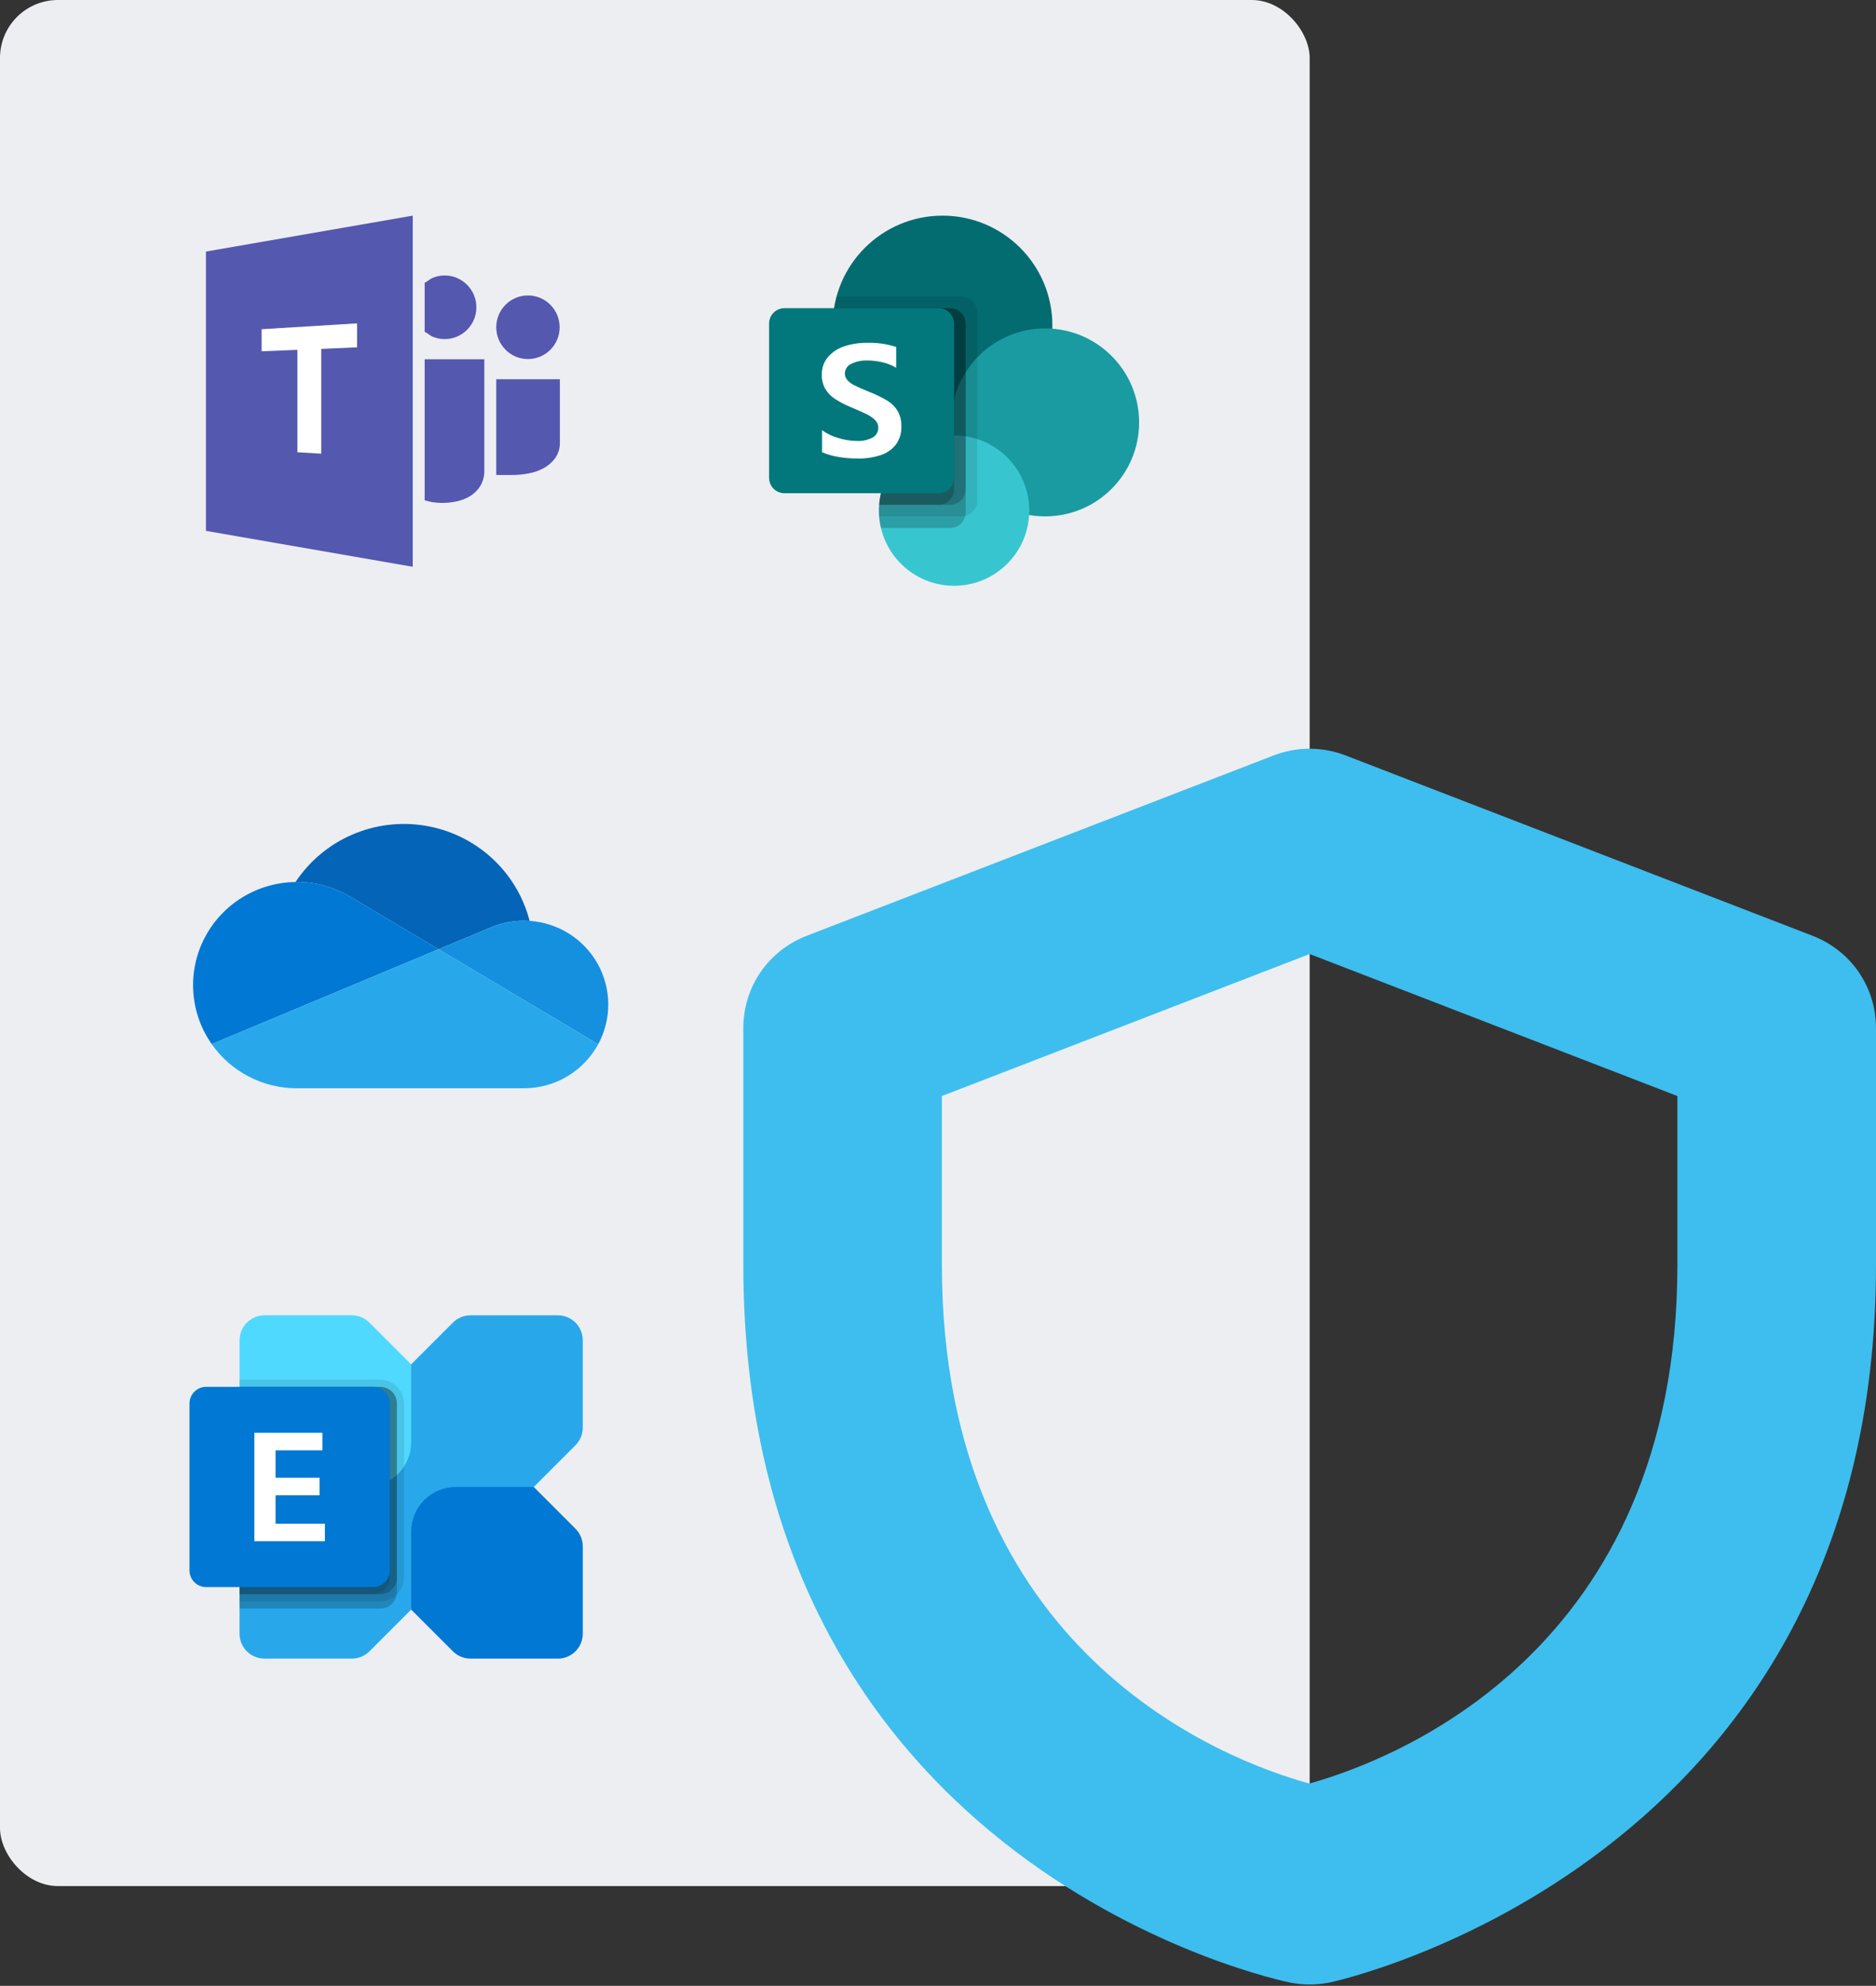 <svg width="583" height="617" viewBox="0 0 583 617" fill="none" xmlns="http://www.w3.org/2000/svg">
<rect x="0" y="0" width="583" height="617" fill="#333333" stroke="none"/>
<rect width="407" height="586" rx="18" fill="#EDEEF2"/>
<g clip-path="url(#clip0_947_1665)">
<path d="M292.907 135.282C311.762 135.282 327.048 119.997 327.048 101.141C327.048 82.285 311.762 67 292.907 67C274.051 67 258.766 82.285 258.766 101.141C258.766 119.997 274.051 135.282 292.907 135.282Z" fill="#036C70"/>
<path d="M324.8 160.438C340.927 160.438 354 147.365 354 131.239C354 115.112 340.927 102.039 324.8 102.039C308.674 102.039 295.601 115.112 295.601 131.239C295.601 147.365 308.674 160.438 324.8 160.438Z" fill="#1A9BA1"/>
<path d="M296.501 182.003C309.403 182.003 319.861 171.544 319.861 158.642C319.861 145.741 309.403 135.282 296.501 135.282C283.6 135.282 273.141 145.741 273.141 158.642C273.141 171.544 283.6 182.003 296.501 182.003Z" fill="#37C6D0"/>
<path opacity="0.1" d="M298.898 92.156H259.961C258.584 97.221 258.393 102.535 259.402 107.686C260.411 112.837 262.593 117.686 265.779 121.857C268.965 126.028 273.07 129.409 277.774 131.737C282.478 134.065 287.656 135.278 292.904 135.282C293.9 135.282 294.883 135.236 295.862 135.153L295.879 135.289C289.793 135.451 284.01 137.982 279.763 142.344C275.515 146.706 273.138 152.554 273.139 158.642C273.139 159.246 273.161 159.844 273.207 160.438H298.898C300.167 160.434 301.383 159.928 302.28 159.031C303.178 158.133 303.684 156.917 303.688 155.648V96.946C303.684 95.677 303.178 94.461 302.28 93.563C301.383 92.666 300.167 92.16 298.898 92.156V92.156Z" fill="black"/>
<path opacity="0.2" d="M295.303 95.751H259.185C258.409 100.628 258.7 105.616 260.037 110.37C261.375 115.124 263.727 119.532 266.932 123.289C270.137 127.047 274.119 130.065 278.602 132.135C283.086 134.206 287.966 135.279 292.904 135.282C293.9 135.282 294.883 135.236 295.862 135.153L295.879 135.289C292.407 135.384 289 136.251 285.905 137.827C282.81 139.403 280.105 141.65 277.987 144.402C275.869 147.155 274.391 150.345 273.66 153.741C272.93 157.137 272.965 160.652 273.763 164.033H295.301C296.57 164.029 297.786 163.523 298.684 162.625C299.581 161.728 300.087 160.512 300.091 159.243V100.541C300.087 99.272 299.581 98.056 298.684 97.159C297.787 96.261 296.572 95.755 295.303 95.751V95.751Z" fill="black"/>
<path opacity="0.2" d="M295.303 95.751H259.185C258.409 100.628 258.7 105.616 260.037 110.37C261.375 115.124 263.727 119.532 266.932 123.289C270.137 127.047 274.119 130.065 278.602 132.135C283.086 134.206 287.966 135.279 292.904 135.282C293.9 135.282 294.883 135.236 295.862 135.153L295.879 135.289C290.103 135.441 284.588 137.729 280.399 141.71C276.211 145.691 273.647 151.083 273.202 156.844H295.301C296.57 156.84 297.786 156.334 298.684 155.437C299.581 154.539 300.087 153.323 300.091 152.054V100.541C300.087 99.272 299.581 98.056 298.684 97.159C297.787 96.261 296.572 95.755 295.303 95.751V95.751Z" fill="black"/>
<path opacity="0.2" d="M291.706 95.751H259.185C258.409 100.628 258.7 105.616 260.037 110.37C261.375 115.124 263.727 119.532 266.932 123.289C270.137 127.047 274.119 130.065 278.602 132.135C283.086 134.206 287.966 135.279 292.904 135.282C293.9 135.282 294.883 135.236 295.862 135.153L295.879 135.289C290.103 135.441 284.588 137.729 280.399 141.71C276.211 145.691 273.647 151.083 273.202 156.844H291.706C292.975 156.84 294.192 156.334 295.089 155.437C295.987 154.539 296.493 153.323 296.496 152.054V100.541C296.493 99.272 295.987 98.055 295.089 97.158C294.192 96.26 292.975 95.754 291.706 95.751Z" fill="black"/>
<path d="M243.79 95.751H291.709C292.979 95.751 294.197 96.255 295.096 97.154C295.994 98.052 296.499 99.27 296.499 100.541V148.459C296.499 149.73 295.994 150.948 295.096 151.846C294.197 152.745 292.979 153.249 291.709 153.249H243.79C242.52 153.249 241.301 152.745 240.403 151.846C239.505 150.948 239 149.73 239 148.459V100.541C239 99.27 239.505 98.052 240.403 97.154C241.301 96.255 242.52 95.751 243.79 95.751V95.751Z" fill="#03787C"/>
<path d="M259.378 123.872C258.168 123.069 257.157 122 256.423 120.746C255.709 119.435 255.353 117.96 255.391 116.468C255.326 114.446 256.008 112.47 257.307 110.919C258.667 109.368 260.427 108.219 262.394 107.598C264.639 106.861 266.989 106.499 269.351 106.527C272.457 106.413 275.558 106.847 278.512 107.81V114.279C277.227 113.5 275.827 112.929 274.364 112.586C272.777 112.195 271.149 111.999 269.515 112.002C267.793 111.941 266.083 112.303 264.534 113.057C263.949 113.31 263.451 113.729 263.1 114.261C262.75 114.794 262.563 115.418 262.563 116.056C262.555 116.844 262.856 117.605 263.4 118.176C264.046 118.846 264.809 119.392 265.652 119.787C266.596 120.257 268.004 120.88 269.878 121.656C270.087 121.722 270.29 121.804 270.486 121.9C272.334 122.623 274.117 123.503 275.816 124.53C277.103 125.323 278.184 126.41 278.968 127.703C279.776 129.165 280.17 130.821 280.108 132.49C280.198 134.56 279.565 136.596 278.317 138.249C277.069 139.771 275.4 140.891 273.519 141.47C271.309 142.164 269.003 142.5 266.687 142.466C264.613 142.474 262.543 142.304 260.498 141.956C258.768 141.681 257.078 141.194 255.467 140.504V133.671C257.007 134.772 258.73 135.593 260.554 136.097C262.368 136.663 264.253 136.966 266.152 136.995C267.912 137.107 269.668 136.734 271.23 135.916C271.762 135.61 272.202 135.165 272.502 134.63C272.803 134.094 272.954 133.487 272.939 132.874C272.942 132.441 272.859 132.013 272.695 131.613C272.531 131.213 272.288 130.85 271.982 130.546C271.21 129.79 270.318 129.168 269.342 128.706C268.218 128.14 266.557 127.397 264.361 126.478C262.618 125.777 260.95 124.904 259.381 123.872H259.378Z" fill="white"/>
</g>
<g clip-path="url(#clip1_947_1665)">
<path d="M157.103 108.665C158.004 109.569 159.066 110.287 160.24 110.788C162.688 111.816 165.445 111.816 167.898 110.788C170.263 109.777 172.148 107.892 173.15 105.519C174.176 103.063 174.176 100.297 173.15 97.837C172.143 95.464 170.263 93.574 167.898 92.568C165.45 91.54 162.692 91.54 160.24 92.568C157.875 93.578 155.99 95.464 154.988 97.837C153.962 100.292 153.962 103.059 154.988 105.519C155.487 106.692 156.207 107.762 157.103 108.665ZM154.221 117.831V147.583H159.163C160.863 147.574 162.554 147.416 164.221 147.101C165.898 146.805 167.515 146.239 169.011 145.424C170.425 144.655 171.644 143.57 172.582 142.264C173.566 140.813 174.06 139.085 173.991 137.329V117.831H154.221ZM138.202 105.357C139.514 105.366 140.816 105.102 142.026 104.583C144.391 103.573 146.271 101.687 147.274 99.315C148.299 96.859 148.299 94.093 147.269 91.632C146.262 89.26 144.382 87.369 142.017 86.364C140.807 85.845 139.504 85.581 138.188 85.59C136.881 85.581 135.587 85.845 134.386 86.364C133.49 86.748 133.208 87.249 131.975 87.851V103.096C133.213 103.703 133.49 104.199 134.386 104.583C135.592 105.107 136.89 105.366 138.202 105.357ZM131.975 155.451C133.213 155.72 133.657 155.928 134.534 156.049C135.495 156.188 136.465 156.257 137.435 156.262C138.932 156.253 140.428 156.095 141.892 155.78C143.384 155.479 144.816 154.918 146.119 154.126C147.398 153.338 148.475 152.263 149.269 150.989C150.147 149.501 150.576 147.787 150.512 146.059V111.631H131.975V155.451V155.451ZM64 164.941L128.266 176.098V67L64 78.158V164.941Z" fill="#5558AF"/>
<path d="M110.963 100.473L81.303 102.285V109.147L92.426 108.698V140.517L99.84 140.952V108.406L110.963 107.91V100.473Z" fill="white"/>
</g>
<path d="M109.197 278.811V278.807L136.285 294.927L152.426 288.177C155.707 286.769 159.243 286.045 162.817 286.05C163.414 286.05 164.002 286.078 164.587 286.114C162.647 278.595 158.551 271.798 152.796 266.55C147.041 261.301 139.875 257.826 132.17 256.547C124.465 255.269 116.551 256.242 109.392 259.348C102.233 262.454 96.136 267.559 91.842 274.043L92.253 274.031C98.239 274.023 104.108 275.679 109.197 278.811V278.811Z" fill="#0364B8"/>
<path d="M109.201 278.807C104.11 275.676 98.24 274.021 92.254 274.031L91.842 274.043C85.983 274.116 80.255 275.773 75.273 278.837C70.291 281.902 66.244 286.256 63.566 291.434C60.888 296.612 59.68 302.416 60.072 308.225C60.465 314.033 62.443 319.625 65.794 324.4L89.673 314.413L100.294 309.974L123.934 300.087L136.281 294.927L109.201 278.807Z" fill="#0078D4"/>
<path d="M164.587 286.114C163.998 286.073 163.408 286.051 162.817 286.05C159.244 286.047 155.709 286.772 152.43 288.181L136.285 294.927L140.966 297.711L156.309 306.841L163.002 310.824L185.893 324.444C187.973 320.609 189.051 316.316 189.028 311.958C189.005 307.601 187.882 303.32 185.762 299.506C183.642 295.692 180.593 292.467 176.893 290.127C173.194 287.788 168.962 286.408 164.587 286.114V286.114Z" fill="#1490DF"/>
<path d="M163.002 310.824L156.309 306.842L140.967 297.708L136.289 294.927L123.939 300.087L100.298 309.974L89.673 314.413L65.786 324.401C68.755 328.641 72.713 332.105 77.322 334.496C81.931 336.886 87.054 338.133 92.254 338.13H162.817C167.549 338.131 172.193 336.86 176.256 334.45C180.319 332.041 183.649 328.583 185.893 324.445L163.002 310.824Z" fill="#28A8EA"/>
<path d="M173.355 408.667H146.228C145.209 408.667 144.201 408.867 143.26 409.257C142.319 409.647 141.464 410.219 140.744 410.939L76.716 474.967C75.996 475.687 75.424 476.542 75.035 477.483C74.645 478.423 74.444 479.432 74.444 480.451V507.577C74.444 508.596 74.645 509.604 75.034 510.545C75.424 511.486 75.996 512.342 76.716 513.062C77.436 513.782 78.291 514.353 79.232 514.743C80.173 515.133 81.182 515.333 82.2 515.333H109.327C110.345 515.334 111.354 515.133 112.295 514.743C113.236 514.353 114.091 513.782 114.811 513.061L178.84 449.033C180.294 447.579 181.111 445.606 181.111 443.55V416.423C181.111 415.404 180.91 414.396 180.521 413.455C180.131 412.514 179.56 411.659 178.839 410.938C178.119 410.218 177.264 409.647 176.323 409.257C175.382 408.867 174.373 408.667 173.355 408.667V408.667Z" fill="#28A8EA"/>
<path d="M173.355 515.333H146.228C144.171 515.333 142.198 514.516 140.744 513.062L127.777 500.095V475.867C127.777 472.189 129.238 468.662 131.839 466.061C134.439 463.461 137.966 462 141.644 462H165.873L178.839 474.967C180.294 476.421 181.111 478.394 181.111 480.451V507.578C181.111 509.635 180.294 511.607 178.839 513.062C177.385 514.516 175.412 515.333 173.355 515.333Z" fill="#0078D4"/>
<path d="M82.2 408.667H109.327C111.384 408.667 113.356 409.484 114.811 410.938L127.778 423.905V448.133C127.778 449.954 127.419 451.758 126.722 453.44C126.025 455.122 125.004 456.651 123.716 457.939C122.428 459.226 120.9 460.248 119.217 460.945C117.535 461.641 115.732 462 113.911 462H89.682L76.716 449.033C75.261 447.579 74.444 445.606 74.444 443.55V416.422C74.444 414.365 75.261 412.393 76.716 410.938C78.17 409.484 80.143 408.667 82.2 408.667V408.667Z" fill="#50D9FF"/>
<path opacity="0.2" d="M123.333 436.067V494.6C123.338 494.899 123.308 495.197 123.244 495.488C123.042 496.691 122.419 497.782 121.487 498.568C120.555 499.353 119.374 499.782 118.155 499.778H74.444V430.889H118.155C118.835 430.888 119.509 431.021 120.138 431.281C120.767 431.54 121.338 431.922 121.819 432.403C122.3 432.884 122.681 433.455 122.941 434.084C123.201 434.713 123.334 435.386 123.333 436.067H123.333Z" fill="black"/>
<path opacity="0.1" d="M125.555 436.067V490.156C125.537 492.113 124.751 493.984 123.368 495.368C121.984 496.752 120.112 497.537 118.155 497.556H74.444V428.667H118.155C120.116 428.674 121.994 429.456 123.38 430.842C124.766 432.228 125.548 434.106 125.555 436.067H125.555Z" fill="black"/>
<path opacity="0.2" d="M123.333 436.067V490.156C123.334 490.836 123.201 491.51 122.941 492.138C122.681 492.767 122.3 493.338 121.819 493.82C121.338 494.301 120.767 494.682 120.138 494.942C119.509 495.201 118.835 495.335 118.155 495.333H74.444V430.889H118.155C118.835 430.888 119.509 431.021 120.138 431.281C120.767 431.54 121.338 431.922 121.819 432.403C122.3 432.884 122.681 433.455 122.941 434.084C123.201 434.713 123.334 435.386 123.333 436.067H123.333Z" fill="black"/>
<path opacity="0.1" d="M121.111 436.067V490.156C121.112 490.836 120.979 491.51 120.719 492.138C120.459 492.767 120.078 493.338 119.597 493.82C119.116 494.301 118.545 494.682 117.916 494.942C117.287 495.201 116.613 495.335 115.933 495.333H74.444V430.889H115.933C116.613 430.888 117.287 431.021 117.916 431.281C118.544 431.54 119.116 431.922 119.597 432.403C120.078 432.884 120.459 433.455 120.719 434.084C120.979 434.713 121.112 435.386 121.111 436.067H121.111Z" fill="black"/>
<path d="M115.926 430.889H64.074C61.211 430.889 58.889 433.21 58.889 436.074V487.926C58.889 490.79 61.211 493.111 64.074 493.111H115.926C118.79 493.111 121.111 490.79 121.111 487.926V436.074C121.111 433.21 118.79 430.889 115.926 430.889Z" fill="#0078D4"/>
<path d="M100.189 450.625H85.64V459.133H99.297V464.586H85.64V473.422H100.965V478.852H79.036V445.148H100.189V450.625Z" fill="white"/>
<path d="M406.994 616.581C405.056 616.581 403.083 616.394 401.124 616.024C399.483 615.706 231 581.658 231 392.968V319.438C231 306.637 238.742 295.377 250.718 290.74L395.86 234.691C403.005 231.944 410.987 231.948 418.109 234.691L563.269 290.74C575.245 295.369 583 306.637 583 319.438V392.968C583 579.494 414.714 615.68 413.021 616.011C410.69 616.42 408.844 616.581 406.994 616.581ZM292.707 340.537V392.968C292.707 513.683 380.62 546.922 406.915 554.145C433.245 546.795 521.28 513.148 521.28 392.968V340.537L406.994 296.409L292.707 340.537Z" fill="#3DBEEE"/>
<defs>
<clipPath id="clip0_947_1665">
<rect width="115" height="115" fill="white" transform="translate(239 67)"/>
</clipPath>
<clipPath id="clip1_947_1665">
<rect width="110" height="109.098" fill="white" transform="translate(64 67)"/>
</clipPath>
</defs>
</svg>
